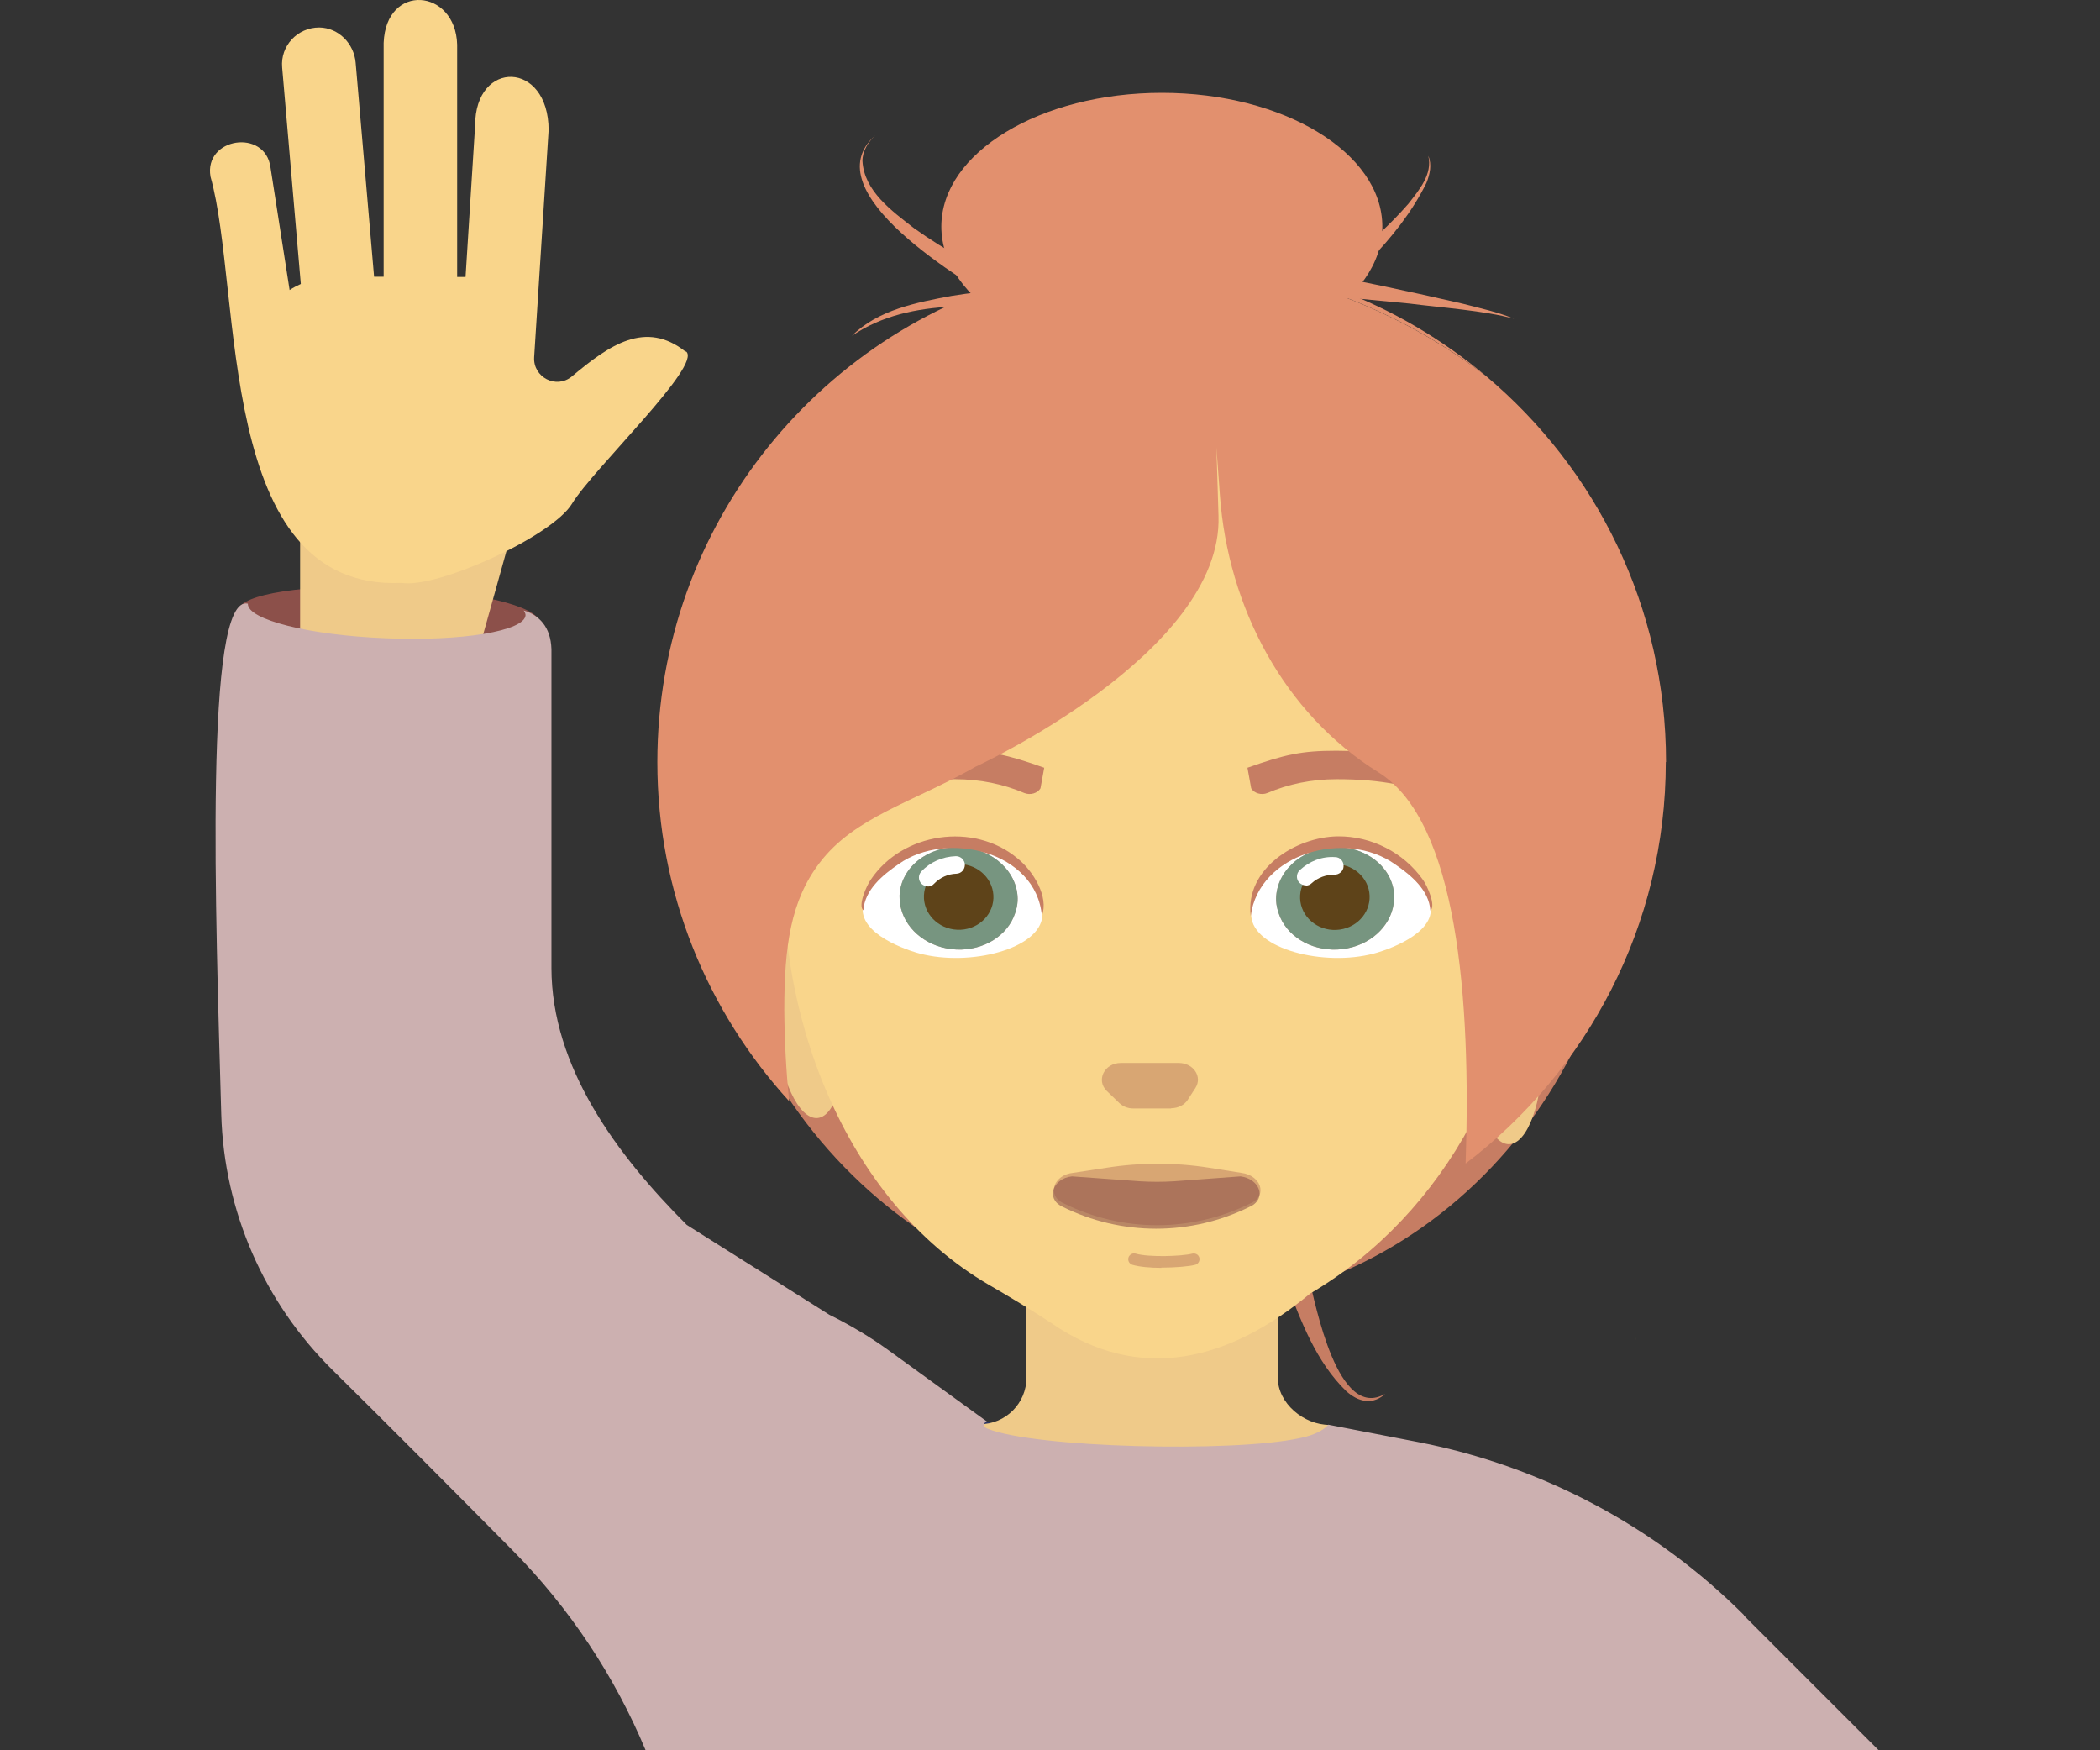 <svg width="90" height="75" viewBox="0 0 90 75" fill="none" xmlns="http://www.w3.org/2000/svg">
<rect x="0" y="0" width="90" height="75" fill="#333333" stroke="none"/>
<g clip-path="url(#clip0_6676_4981)">
<path d="M56.072 54.648C56.392 55.958 57.333 60.898 59.362 59.728C59.153 59.928 58.852 60.068 58.532 60.028C58.212 59.998 57.932 59.818 57.703 59.618C56.383 58.338 55.742 56.578 55.102 54.898L56.072 54.648Z" fill="#C67D63"/>
<path d="M51.792 55.962C62.716 54.979 70.721 44.716 69.67 33.038C68.62 21.36 58.912 12.69 47.988 13.673C37.064 14.655 29.06 24.919 30.11 36.596C31.16 48.274 40.868 56.945 51.792 55.962Z" fill="#C67D63"/>
<path d="M42.302 60.918L42.762 61.078L42.172 61.418L41.912 61.068L42.192 60.848L42.302 60.918Z" fill="#2D3666"/>
<path d="M23.112 26.679C23.141 25.983 20.278 25.302 16.719 25.157C13.16 25.013 10.251 25.459 10.223 26.154C10.195 26.849 13.057 27.53 16.616 27.675C20.176 27.82 23.084 27.374 23.112 26.679Z" fill="#8C504A"/>
<path d="M20.042 29.568H12.862V22.908H21.902L20.042 29.568Z" fill="#EFCA89"/>
<path d="M56.982 61.058C55.882 61.058 54.762 60.138 54.762 59.028V55.868H43.992V59.028C43.992 60.128 43.102 61.028 41.992 61.028H41.902V74.028H43.992V72.898H54.762V74.028H56.762L56.982 61.058Z" fill="#EFCA89"/>
<path d="M74.743 69.208C70.943 65.408 66.083 62.828 60.803 61.798L56.923 61.048C56.793 61.228 56.433 61.438 55.983 61.558C55.883 61.588 55.783 61.608 55.683 61.628C52.823 62.248 44.303 62.038 42.323 61.218C42.223 61.188 42.153 61.098 42.173 61.018C42.193 60.968 42.243 60.928 42.303 60.918L38.093 57.868C37.293 57.288 36.433 56.778 35.543 56.338L29.433 52.488C26.433 49.488 23.633 45.718 23.633 41.468V27.818C23.603 26.858 23.103 26.358 22.443 26.158C22.493 26.228 22.523 26.298 22.523 26.358C22.493 27.038 19.803 27.488 16.523 27.348C13.233 27.218 10.593 26.548 10.623 25.868C8.743 25.428 9.243 39.228 9.483 47.758C9.603 51.888 11.313 55.808 14.253 58.708C16.443 60.868 19.173 63.608 21.963 66.428C24.423 68.918 26.353 71.838 27.673 75.008H80.523L74.733 69.218L74.743 69.208Z" fill="#CCB0B0"/>
<path d="M29.382 15.068C27.662 13.708 26.122 14.778 24.512 16.128C23.842 16.688 22.842 16.168 22.892 15.308L23.512 5.578C23.512 2.598 20.362 2.538 20.362 5.378L19.952 11.868H19.592V1.908C19.522 -0.492 16.542 -0.752 16.442 1.838V11.858H16.032L15.242 2.688C15.172 1.868 14.512 1.188 13.682 1.178C12.742 1.178 12.012 1.968 12.092 2.888L12.892 12.168C12.722 12.248 12.562 12.328 12.412 12.428L11.592 7.168C11.362 5.498 8.732 5.898 9.022 7.568C10.412 12.508 9.202 25.338 17.212 24.978C18.732 25.228 23.662 22.988 24.512 21.588C25.422 20.088 30.122 15.638 29.402 15.058L29.382 15.068Z" fill="#F9D58B"/>
<path d="M36.143 41.958C37.073 41.738 37.333 41.128 37.623 40.318C38.423 38.738 40.803 38.508 41.923 39.838C42.573 40.408 42.373 41.418 42.993 41.968L42.973 41.998C42.313 41.488 42.483 40.478 41.813 39.958C40.713 38.768 38.663 39.088 37.913 40.488C37.703 40.818 37.623 41.278 37.303 41.548C37.013 41.838 36.483 42.038 36.153 41.978L36.143 41.958Z" fill="#5E4319"/>
<path d="M39.993 43.948C41.268 43.948 42.303 42.914 42.303 41.638C42.303 40.363 41.268 39.328 39.993 39.328C38.717 39.328 37.683 40.363 37.683 41.638C37.683 42.914 38.717 43.948 39.993 43.948Z" fill="white"/>
<path d="M39.992 44.108C38.633 44.108 37.523 42.998 37.523 41.639C37.523 40.279 38.633 39.169 39.992 39.169C41.352 39.169 42.462 40.279 42.462 41.639C42.462 42.998 41.352 44.108 39.992 44.108ZM39.992 39.498C38.812 39.498 37.843 40.459 37.843 41.648C37.843 42.839 38.803 43.798 39.992 43.798C41.182 43.798 42.142 42.839 42.142 41.648C42.142 40.459 41.182 39.498 39.992 39.498Z" fill="#8E6928"/>
<path d="M39.943 41.548C40.583 41.548 41.133 41.879 41.403 42.349C41.433 42.228 41.453 42.108 41.453 41.978C41.453 41.139 40.773 40.468 39.943 40.468C39.113 40.468 38.433 41.148 38.433 41.978C38.433 42.108 38.453 42.228 38.483 42.349C38.763 41.879 39.303 41.548 39.943 41.548Z" fill="#5E5238"/>
<path d="M39.942 43.489C40.652 43.489 41.242 42.999 41.402 42.339C41.122 41.869 40.582 41.539 39.942 41.539C39.302 41.539 38.752 41.869 38.482 42.339C38.652 42.999 39.242 43.489 39.942 43.489Z" fill="#A8A636"/>
<path d="M39.942 43.088C40.517 43.088 40.982 42.672 40.982 42.158C40.982 41.645 40.517 41.228 39.942 41.228C39.368 41.228 38.902 41.645 38.902 42.158C38.902 42.672 39.368 43.088 39.942 43.088Z" fill="#382F1E"/>
<path d="M39.592 41.838C39.785 41.838 39.942 41.682 39.942 41.488C39.942 41.295 39.785 41.138 39.592 41.138C39.399 41.138 39.242 41.295 39.242 41.488C39.242 41.682 39.399 41.838 39.592 41.838Z" fill="white"/>
<path d="M64.662 49.028C65.469 49.028 66.122 47.219 66.122 44.988C66.122 42.757 65.469 40.948 64.662 40.948C63.856 40.948 63.202 42.757 63.202 44.988C63.202 47.219 63.856 49.028 64.662 49.028Z" fill="#EFCA89"/>
<path d="M35.036 47.908C35.84 47.836 36.328 45.976 36.129 43.753C35.929 41.531 35.116 39.788 34.312 39.86C33.509 39.933 33.02 41.793 33.22 44.015C33.42 46.237 34.233 47.98 35.036 47.908Z" fill="#EFCA89"/>
<path d="M65.532 37.918C65.682 27.368 57.572 17.018 47.792 18.968C29.542 22.598 30.122 47.888 42.352 55.038C43.252 55.558 44.162 56.108 45.032 56.678C48.872 59.338 52.712 58.278 56.152 55.428C61.952 52.018 65.562 45.338 65.532 37.998V37.918Z" fill="#F9D58B"/>
<path d="M70.093 57.288V57.418C70.093 57.418 70.103 57.368 70.093 57.288Z" fill="#5E5238"/>
<path d="M40.932 33.389C42.002 33.389 43.002 33.599 43.892 33.978C44.152 34.089 44.472 33.989 44.592 33.779L44.752 32.898C43.142 32.328 42.432 32.169 40.942 32.169C38.502 32.169 36.952 32.849 35.672 34.248C37.922 33.678 38.892 33.389 40.942 33.389H40.932Z" fill="#C67D63"/>
<path d="M57.282 33.389C56.212 33.389 55.212 33.599 54.322 33.978C54.062 34.089 53.742 33.989 53.622 33.779L53.462 32.898C55.072 32.328 55.782 32.169 57.272 32.169C59.712 32.169 61.262 32.849 62.542 34.248C60.292 33.678 59.322 33.389 57.272 33.389H57.282Z" fill="#C67D63"/>
<g style="mix-blend-mode:multiply" opacity="0.5">
<path d="M50.193 47.498H48.563C48.333 47.498 48.113 47.408 47.963 47.258L47.433 46.748C46.963 46.288 47.333 45.548 48.033 45.548H50.523C51.143 45.548 51.543 46.138 51.233 46.618L50.903 47.128C50.763 47.348 50.493 47.488 50.193 47.488V47.498Z" fill="#B7785C"/>
</g>
<g style="mix-blend-mode:multiply" opacity="0.5">
<path d="M53.623 51.548C51.083 52.818 48.093 52.818 45.553 51.548C44.843 51.198 45.173 50.338 45.983 50.258L47.423 50.038C48.883 49.808 50.363 49.808 51.823 50.038L53.203 50.258C54.013 50.358 54.343 51.188 53.633 51.548H53.623Z" fill="#B7785C"/>
</g>
<path opacity="0.58" d="M53.583 51.698C51.043 52.968 48.053 52.968 45.513 51.698C44.803 51.348 45.133 50.488 45.943 50.408L48.853 50.618C49.343 50.648 49.823 50.648 50.313 50.618L53.163 50.408C53.973 50.508 54.303 51.338 53.593 51.698H53.583Z" fill="#8C504A"/>
<path d="M44.822 39.768C44.822 39.768 44.822 39.768 44.822 39.758C44.822 39.768 44.832 39.778 44.842 39.788C44.842 39.788 44.842 39.768 44.832 39.768H44.822Z" fill="white"/>
<path d="M42.732 36.688C41.172 35.958 39.662 36.368 39.022 36.688C38.482 36.948 36.922 38.028 36.972 39.018C37.022 40.198 39.272 40.828 39.412 40.858C41.552 41.428 44.572 40.668 44.672 39.248C44.752 38.228 43.712 37.148 42.732 36.688Z" fill="white"/>
<path d="M41.172 36.298C39.772 36.238 38.602 37.168 38.552 38.378C38.552 38.568 38.572 38.738 38.612 38.918C38.852 39.888 39.812 40.638 40.992 40.688C42.172 40.738 43.192 40.078 43.502 39.138C43.562 38.968 43.602 38.788 43.612 38.608C43.662 37.398 42.562 36.358 41.162 36.298H41.172Z" fill="#AD7564"/>
<path opacity="0.66" d="M41.172 36.298C39.772 36.238 38.602 37.168 38.552 38.378C38.552 38.568 38.572 38.738 38.612 38.918C38.852 39.888 39.812 40.638 40.992 40.688C42.172 40.738 43.192 40.078 43.502 39.138C43.562 38.968 43.602 38.788 43.612 38.608C43.662 37.398 42.562 36.358 41.162 36.298H41.172Z" fill="#5CA58F"/>
<path d="M42.575 38.494C42.608 37.716 41.968 37.057 41.145 37.023C40.323 36.988 39.63 37.591 39.597 38.369C39.565 39.147 40.205 39.805 41.027 39.84C41.849 39.875 42.542 39.272 42.575 38.494Z" fill="#5E4319"/>
<path d="M39.762 37.978C39.672 37.978 39.582 37.948 39.502 37.878C39.352 37.738 39.342 37.498 39.482 37.348C39.862 36.938 40.392 36.708 40.962 36.688C40.962 36.688 40.962 36.688 40.972 36.688C41.172 36.688 41.342 36.848 41.352 37.048C41.352 37.258 41.202 37.428 40.992 37.438C40.622 37.448 40.282 37.608 40.032 37.868C39.962 37.948 39.862 37.988 39.762 37.988V37.978Z" fill="white"/>
<path d="M44.652 39.248C44.412 36.468 40.552 35.568 38.512 37.028C37.822 37.498 37.062 38.128 37.002 39.008C36.752 38.818 37.142 37.938 37.322 37.688C38.682 35.668 41.732 35.218 43.602 36.778C44.282 37.318 44.962 38.438 44.652 39.238V39.248Z" fill="#C67D63"/>
<path d="M53.472 39.768C53.472 39.768 53.472 39.768 53.472 39.758C53.472 39.768 53.462 39.778 53.452 39.788C53.452 39.788 53.452 39.768 53.462 39.768H53.472Z" fill="white"/>
<path d="M55.562 36.688C57.123 35.958 58.633 36.368 59.273 36.688C59.812 36.948 61.373 38.028 61.322 39.018C61.273 40.198 59.023 40.828 58.883 40.858C56.742 41.428 53.722 40.668 53.623 39.248C53.542 38.228 54.583 37.148 55.562 36.688Z" fill="white"/>
<path d="M57.132 36.298C58.532 36.238 59.702 37.168 59.752 38.378C59.752 38.568 59.732 38.738 59.692 38.918C59.452 39.888 58.492 40.638 57.312 40.688C56.132 40.738 55.112 40.078 54.802 39.138C54.742 38.968 54.702 38.788 54.692 38.608C54.642 37.398 55.742 36.358 57.142 36.298H57.132Z" fill="#AD7564"/>
<path opacity="0.66" d="M57.132 36.298C58.532 36.238 59.702 37.168 59.752 38.378C59.752 38.568 59.732 38.738 59.692 38.918C59.452 39.888 58.492 40.638 57.312 40.688C56.132 40.738 55.112 40.078 54.802 39.138C54.742 38.968 54.702 38.788 54.692 38.608C54.642 37.398 55.742 36.358 57.142 36.298H57.132Z" fill="#5CA58F"/>
<path d="M57.267 39.847C58.09 39.813 58.73 39.154 58.697 38.376C58.664 37.598 57.971 36.995 57.149 37.03C56.327 37.065 55.687 37.723 55.719 38.501C55.752 39.279 56.445 39.882 57.267 39.847Z" fill="#5E4319"/>
<path d="M55.962 37.938C55.862 37.938 55.762 37.898 55.682 37.818C55.542 37.668 55.552 37.428 55.702 37.288C56.122 36.898 56.662 36.688 57.222 36.728C57.432 36.728 57.592 36.908 57.582 37.118C57.582 37.328 57.382 37.488 57.192 37.478C56.842 37.478 56.482 37.598 56.212 37.848C56.142 37.918 56.052 37.948 55.962 37.948V37.938Z" fill="white"/>
<path d="M53.602 39.248C53.352 37.238 55.522 35.858 57.342 35.838C58.782 35.828 60.152 36.528 60.982 37.698C61.172 37.958 61.552 38.818 61.302 39.018C61.242 38.138 60.482 37.508 59.792 37.038C57.662 35.518 53.952 36.568 53.602 39.248Z" fill="#C67D63"/>
<path d="M49.793 15.438C55.012 15.438 59.243 12.873 59.243 9.708C59.243 6.544 55.012 3.978 49.793 3.978C44.574 3.978 40.343 6.544 40.343 9.708C40.343 12.873 44.574 15.438 49.793 15.438Z" fill="#E2906E"/>
<path d="M49.652 11.218C50.562 11.218 51.412 11.738 51.962 12.578L52.112 12.798C53.062 11.988 54.272 11.688 55.422 12.008C58.462 12.858 61.242 14.228 63.692 16.118C59.932 12.958 55.092 11.048 49.792 11.048C48.082 11.048 46.432 11.268 44.842 11.638C46.402 11.368 48.002 11.218 49.642 11.218H49.662H49.652Z" fill="#E2906E"/>
<path d="M71.402 32.658C71.402 26.018 68.402 20.078 63.692 16.118C61.242 14.238 58.462 12.858 55.422 12.008C54.272 11.688 53.062 11.978 52.112 12.798L51.962 12.578C51.422 11.738 50.562 11.218 49.652 11.218H49.632C47.992 11.218 46.392 11.368 44.832 11.638C35.282 13.878 28.172 22.428 28.172 32.658C28.172 38.258 30.322 43.348 33.822 47.188C33.692 45.908 33.622 44.608 33.612 43.278C33.612 40.538 33.892 38.588 35.122 36.978C36.622 34.998 39.102 34.398 41.822 32.848C41.822 32.848 52.402 27.988 52.222 22.118L52.132 19.168L52.282 21.228C52.632 26.008 55.012 30.568 59.082 33.098C62.462 35.198 63.052 42.828 62.812 49.858C68.012 45.908 71.392 39.678 71.392 32.648L71.402 32.658Z" fill="#E2906E"/>
<path d="M55.053 13.188C56.933 11.868 58.843 10.468 60.363 8.728C60.813 8.148 61.403 7.468 61.213 6.678C61.373 7.048 61.283 7.468 61.133 7.838C59.903 10.328 57.683 12.148 55.663 13.998L55.063 13.198L55.053 13.188Z" fill="#E2906E"/>
<path d="M56.023 11.608C58.173 12.018 60.553 12.518 62.703 13.018C63.433 13.208 64.183 13.368 64.883 13.658C63.623 13.308 61.723 13.178 60.403 13.008C58.903 12.858 57.393 12.718 55.893 12.598L56.023 11.608Z" fill="#E2906E"/>
<path d="M43.153 13.158C41.343 12.058 34.763 8.228 37.513 5.798C37.203 6.088 36.962 6.478 36.962 6.898C37.032 8.188 38.222 9.038 39.172 9.778C40.542 10.758 42.062 11.568 43.593 12.258L43.153 13.158Z" fill="#E2906E"/>
<path d="M45.403 13.328C42.503 13.138 39.053 12.658 36.513 14.388C37.623 13.278 39.293 12.958 40.793 12.678C42.343 12.428 43.893 12.328 45.473 12.338L45.403 13.338V13.328Z" fill="#E2906E"/>
<g style="mix-blend-mode:multiply" opacity="0.5">
<path d="M49.782 54.328C49.312 54.328 48.842 54.288 48.532 54.198C48.402 54.158 48.322 54.018 48.362 53.888C48.402 53.758 48.542 53.678 48.672 53.718C49.222 53.878 50.622 53.838 51.102 53.718C51.242 53.688 51.372 53.768 51.402 53.898C51.432 54.028 51.352 54.168 51.222 54.198C50.952 54.268 50.362 54.318 49.772 54.318L49.782 54.328Z" fill="#B7785C"/>
</g>
</g>
<defs>
<clipPath id="clip0_6676_4981">
<rect width="90" height="75" fill="white"/>
</clipPath>
</defs>
</svg>

